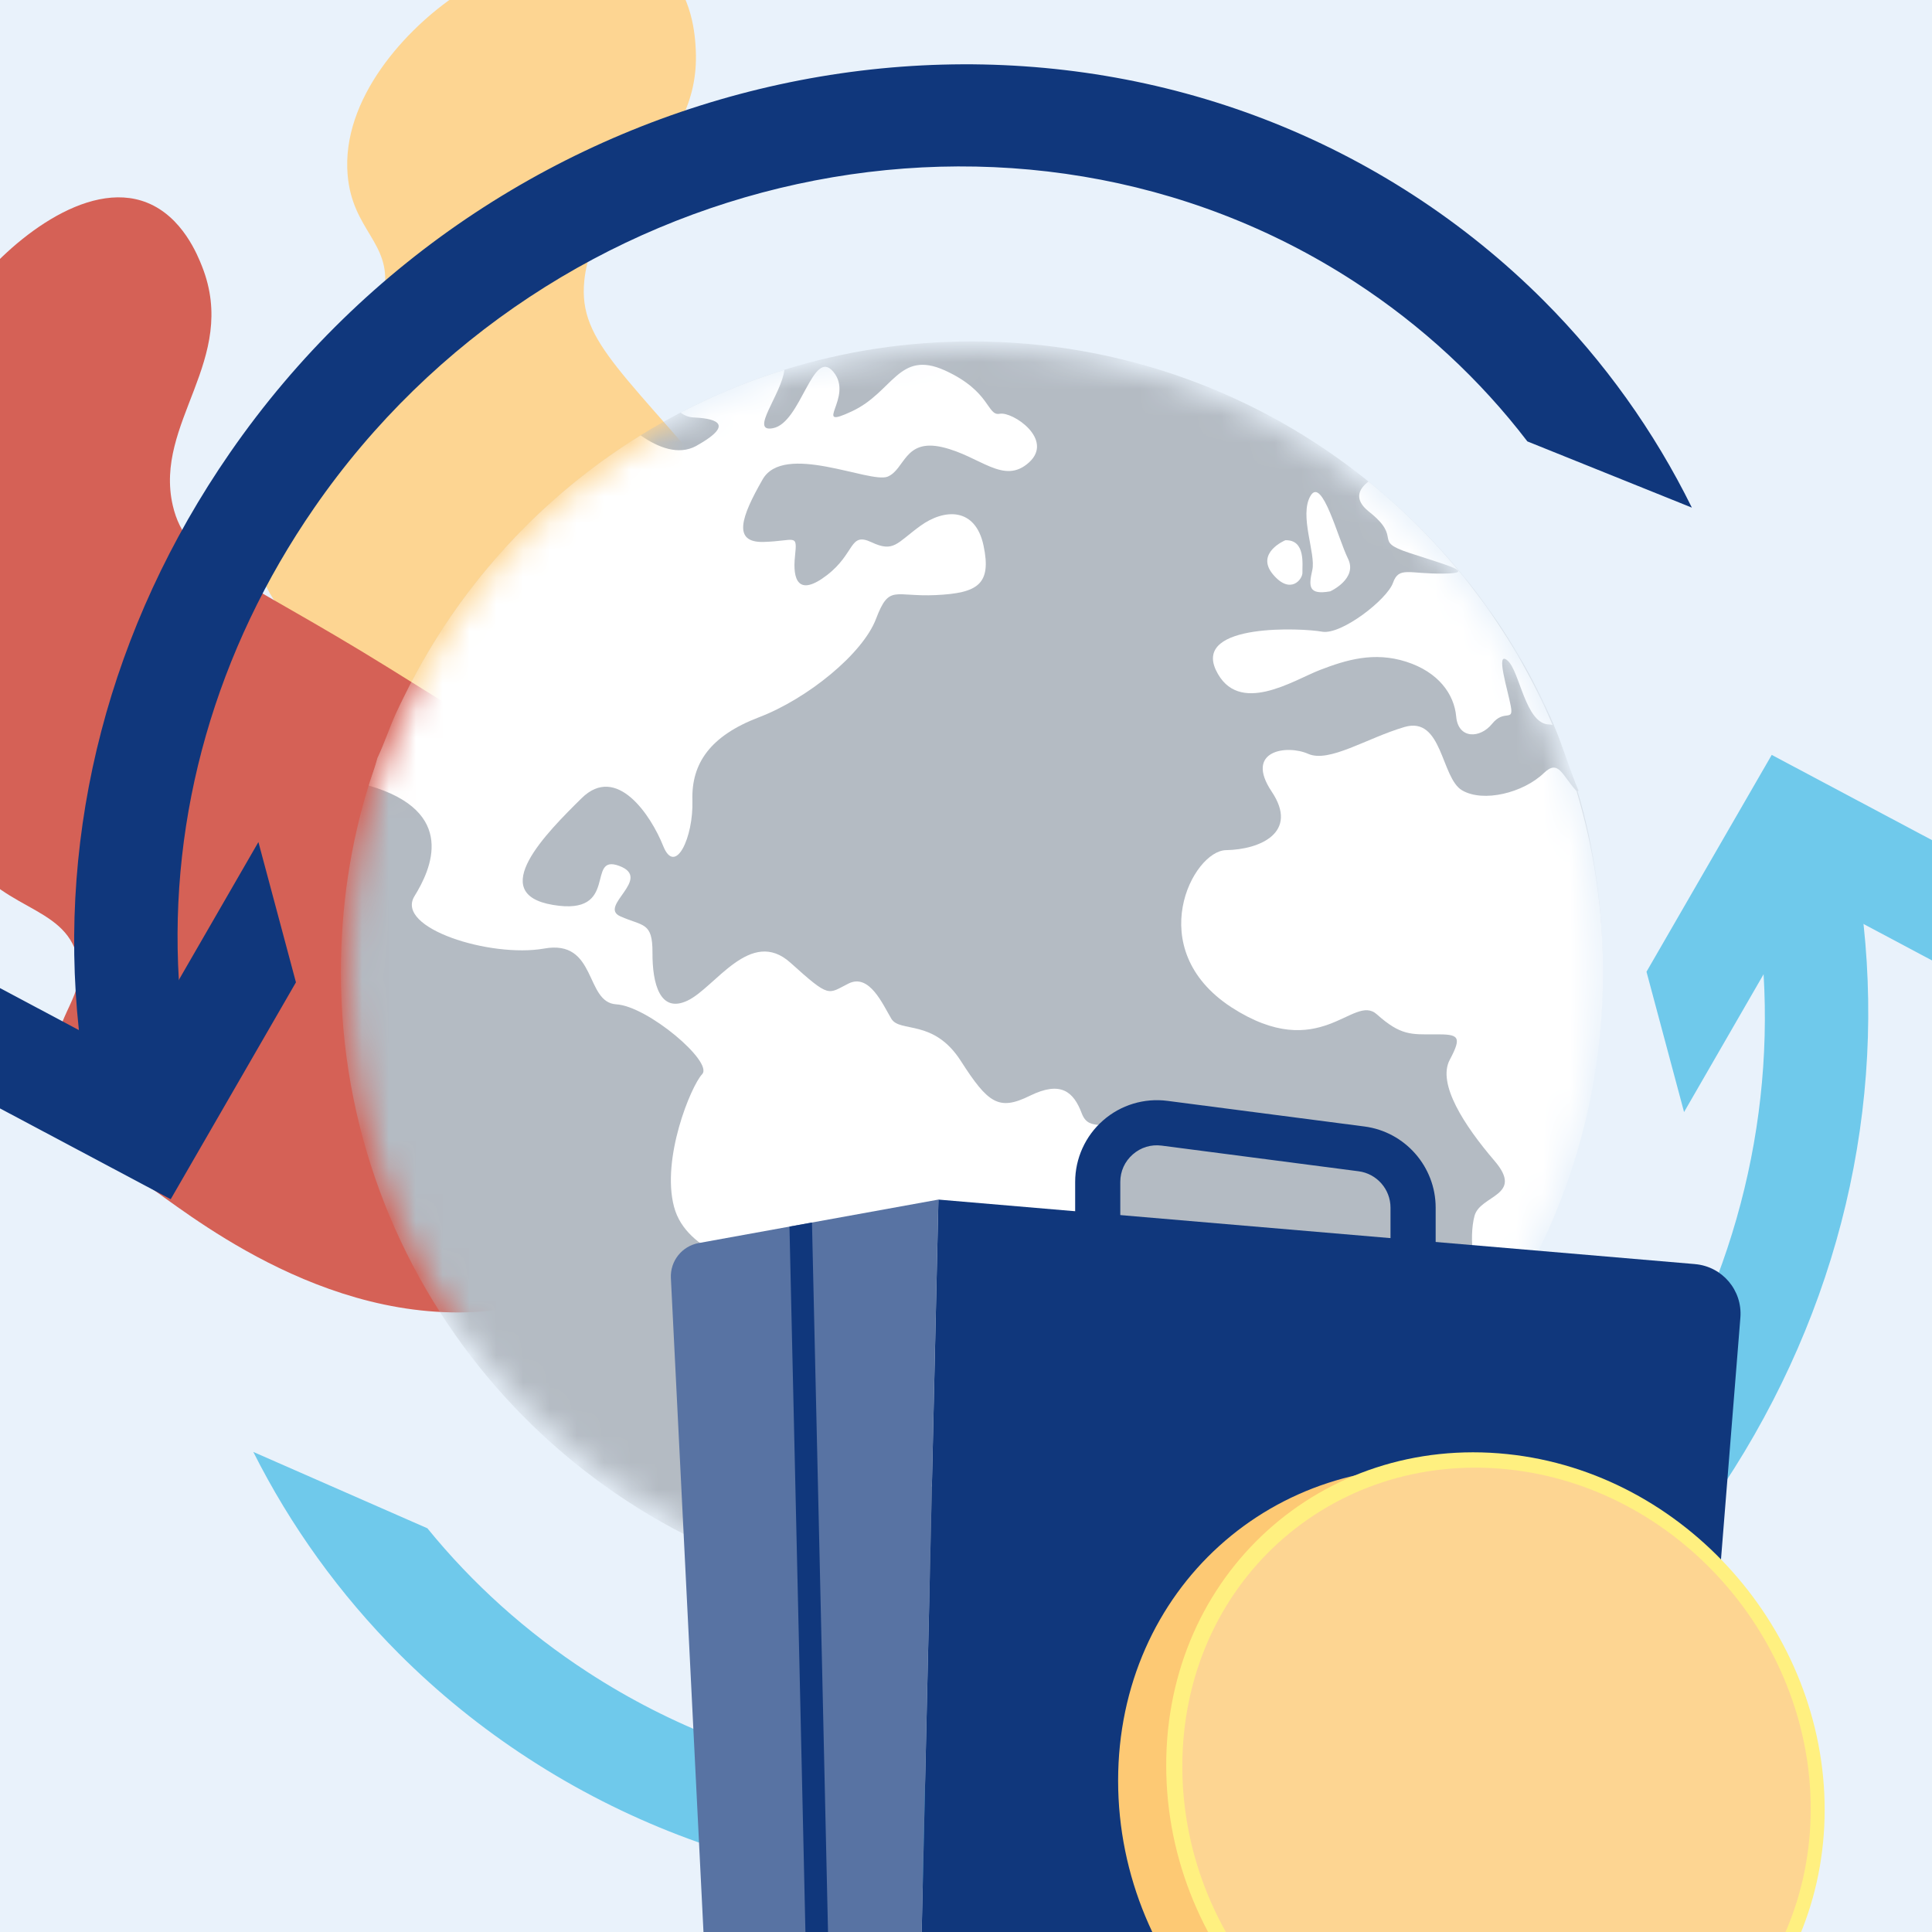 <svg width="72" height="72" viewBox="0 0 72 72" fill="none" xmlns="http://www.w3.org/2000/svg">
<rect x="0" y="0" width="72" height="72" fill="#333333" stroke="none"/>
<g clip-path="url(#clip0_539_27045)">
<rect width="72" height="72" fill="#E9F2FB"/>
<path d="M25.954 45.032C27.291 45.063 29.542 45.115 31.649 43.722C35.48 41.188 36.348 35.52 35.586 31.48C34.931 28.009 32.555 25.112 27.805 19.316C23.331 13.857 21.535 12.807 21.776 10.455C22.119 7.102 26.116 5.845 25.93 1.873C25.907 1.397 25.831 -0.24 24.684 -1.226C22.72 -2.912 18.998 -1.506 17.045 -0.207C15.16 1.046 12.71 3.669 12.956 6.525C13.135 8.594 14.577 9.028 14.328 10.796C14.079 12.574 12.544 12.671 11.004 15.224C10.389 16.244 9.154 18.291 9.5 20.518C9.948 23.398 12.633 23.971 12.428 26.176C12.28 27.768 10.829 27.99 10.291 29.712C9.582 31.98 11.231 34.359 12.63 36.321C14.277 38.631 18.722 44.863 25.954 45.032V45.032Z" fill="#FDD592"/>
<path d="M20.661 48.359C21.861 47.981 23.881 47.344 25.335 45.463C27.976 42.044 27.029 36.732 25.122 33.366C23.485 30.475 20.489 28.616 14.499 24.898C8.857 21.395 6.939 21.005 6.439 18.838C5.726 15.748 8.904 13.414 7.532 9.934C7.367 9.517 6.802 8.082 5.481 7.553C3.22 6.648 0.333 9.03 -1.012 10.78C-2.31 12.468 -3.695 15.549 -2.608 18.017C-1.821 19.806 -0.405 19.754 -0.09 21.403C0.228 23.062 -1.109 23.615 -1.705 26.357C-1.943 27.452 -2.421 29.65 -1.436 31.528C-0.163 33.956 2.402 33.652 2.889 35.677C3.241 37.14 2.017 37.778 2.06 39.475C2.117 41.71 4.309 43.328 6.15 44.65C8.319 46.206 14.169 50.406 20.661 48.36L20.661 48.359Z" fill="#D56156"/>
<mask id="mask0_539_27045" style="mask-type:luminance" maskUnits="userSpaceOnUse" x="13" y="13" width="47" height="47">
<path d="M36.222 59.443C49.047 59.443 59.443 49.047 59.443 36.222C59.443 23.397 49.047 13 36.222 13C23.397 13 13 23.397 13 36.222C13 49.047 23.397 59.443 36.222 59.443Z" fill="white"/>
</mask>
<g mask="url(#mask0_539_27045)">
<path d="M59.728 36.241C59.728 41.218 58.165 45.834 55.515 49.633C55.505 49.649 55.468 49.664 55.468 49.679V49.68C51.31 55.772 44.185 59.719 36.194 59.719C35.54 59.719 34.914 59.688 34.274 59.6H34.273C34.27 59.6 34.269 59.639 34.266 59.639C33.951 59.613 33.639 59.601 33.328 59.562C33.217 59.549 33.106 59.544 32.996 59.529C32.899 59.516 32.801 59.507 32.705 59.492C32.62 59.48 32.536 59.469 32.453 59.456C32.434 59.453 32.415 59.451 32.396 59.448C32.191 59.414 31.987 59.379 31.783 59.34C31.781 59.34 31.781 59.34 31.779 59.34C20.914 57.264 12.704 47.712 12.704 36.241C12.704 33.816 13.056 31.476 13.738 29.275C13.845 28.93 13.978 28.589 14.066 28.251V28.25C14.332 27.687 14.51 27.134 14.754 26.592C14.852 26.375 14.961 26.16 15.065 25.946C15.637 24.773 16.307 23.654 17.059 22.6C17.128 22.504 17.199 22.409 17.268 22.314C17.547 21.935 17.838 21.565 18.139 21.204C18.59 20.662 19.065 20.141 19.563 19.642C20.858 18.343 22.304 17.194 23.872 16.224C24.357 15.924 24.855 15.64 25.363 15.376C26.593 14.734 27.886 14.198 29.232 13.78C31.44 13.094 33.788 12.724 36.222 12.724C41.821 12.724 46.962 14.68 51 17.945C53.97 20.348 56.386 23.458 57.906 27.02C58.246 27.816 58.475 28.633 58.829 29.471V29.471C58.829 29.475 58.789 29.478 58.79 29.482C59.432 31.623 59.728 33.891 59.728 36.241L59.728 36.241Z" fill="#B4BBC3"/>
<g style="mix-blend-mode:soft-light">
<path d="M41.345 44.17C40.841 44.881 39.279 45.794 40.339 47.587C41.389 49.375 40.266 49.711 39.543 49.543C38.818 49.378 36.561 49.285 36.937 50.311C37.312 51.337 37.959 51.722 37.132 52.119C36.306 52.513 35.956 53.544 35.11 54.963C34.27 56.384 32.274 55.155 32.865 56.58C33.455 58.005 33.916 57.867 33.86 58.86C33.847 59.133 34.028 59.412 34.273 59.679C33.958 59.653 33.642 59.621 33.328 59.583C33.217 59.57 33.107 59.555 32.997 59.54C32.899 59.527 32.802 59.513 32.705 59.498C32.62 59.486 32.536 59.472 32.453 59.459C32.434 59.456 32.439 59.452 32.42 59.45C32.219 59.416 32.114 59.379 31.848 59.341V59.34C31.671 59.172 31.782 58.99 31.809 58.793C32.072 56.96 29.543 55.7 29.119 54.415C28.703 53.134 29.114 52.37 29.017 51.308C28.919 50.248 29.265 48.842 28.655 47.949C28.045 47.059 25.586 46.761 25.117 44.965C24.646 43.172 25.742 40.488 26.168 40.031C26.589 39.574 24.132 37.494 22.963 37.428C21.788 37.356 22.258 34.991 20.272 35.351C18.283 35.7 14.708 34.59 15.447 33.396C16.056 32.412 17.079 30.242 13.74 29.275C13.847 28.93 13.979 28.588 14.067 28.251V28.25C14.333 27.687 14.511 27.134 14.755 26.592C14.853 26.375 14.962 26.16 15.066 25.946C15.639 24.773 16.309 23.654 17.06 22.6C17.128 22.504 17.2 22.409 17.269 22.314C17.548 21.935 17.839 21.565 18.14 21.204C18.591 20.662 19.066 20.141 19.564 19.642C20.858 18.343 22.305 17.194 23.873 16.224C24.535 16.688 25.29 16.973 25.942 16.621C27.542 15.726 26.487 15.588 25.832 15.555C25.662 15.547 25.496 15.479 25.363 15.376C26.593 14.734 27.887 14.198 29.232 13.78C29.133 14.684 27.905 16.134 28.808 15.957C29.859 15.757 30.288 12.918 31.06 13.861C31.843 14.809 30.204 16.05 31.743 15.331C33.284 14.618 33.49 13.028 35.207 13.802C36.933 14.585 36.776 15.512 37.258 15.42C37.737 15.33 39.289 16.373 38.351 17.231C37.403 18.092 36.535 16.995 35.115 16.664C33.694 16.338 33.729 17.5 33.075 17.765C32.41 18.022 29.204 16.472 28.417 17.873C27.621 19.262 27.283 20.232 28.464 20.196C29.643 20.163 29.72 19.857 29.627 20.73C29.533 21.603 29.748 22.257 30.817 21.435C31.883 20.616 31.644 19.816 32.477 20.207C33.311 20.599 33.41 20.244 34.296 19.6C35.182 18.956 36.348 18.889 36.654 20.334C36.96 21.779 36.437 22.104 34.878 22.177C33.319 22.252 33.142 21.76 32.646 23.064C32.151 24.368 30.089 26.043 28.278 26.733C26.471 27.424 25.763 28.446 25.804 29.824C25.847 31.205 25.168 32.662 24.714 31.524C24.258 30.382 22.981 28.46 21.677 29.745C20.371 31.032 18.098 33.308 20.61 33.724C23.117 34.148 21.809 31.799 23.076 32.269C24.341 32.741 22.274 33.776 23.12 34.15C23.967 34.527 24.322 34.351 24.316 35.505C24.309 36.659 24.596 37.779 25.624 37.289C26.652 36.802 27.971 34.54 29.458 35.878C30.946 37.219 30.84 37.044 31.621 36.654C32.401 36.264 32.898 37.433 33.218 37.966C33.537 38.498 34.791 37.955 35.808 39.539C36.824 41.124 37.222 41.407 38.38 40.836C39.539 40.266 40.011 40.69 40.313 41.49C40.614 42.29 41.327 41.508 41.671 42.565C42.013 43.622 41.849 43.458 41.347 44.17L41.345 44.17Z" fill="white"/>
<path d="M45.312 24.97C44.491 23.209 48.559 23.406 49.278 23.542C50.001 23.662 51.698 22.336 51.913 21.719C52.135 21.098 52.498 21.393 53.785 21.376C55.072 21.362 53.935 21.071 52.519 20.604C51.105 20.138 52.313 20.092 51.011 19.063C50.45 18.612 50.627 18.23 51 17.945C53.971 20.348 56.344 23.458 57.863 27.02C57.82 27.007 57.78 27 57.742 26.999C56.841 26.994 56.643 25.002 56.178 24.613C55.72 24.226 56.191 25.708 56.303 26.317C56.416 26.926 56.057 26.414 55.607 26.973C55.156 27.533 54.341 27.543 54.268 26.704C54.193 25.866 53.603 25.043 52.404 24.66C51.205 24.277 50.168 24.591 49.194 24.967C48.225 25.336 46.139 26.718 45.312 24.97L45.312 24.97Z" fill="white"/>
<path d="M55.525 49.679C55.606 49.075 55.739 48.45 55.486 48.221C54.872 47.651 54.738 46.099 54.951 45.312C55.163 44.524 56.818 44.569 55.695 43.26C54.57 41.946 53.555 40.388 54.028 39.496C54.501 38.606 54.357 38.541 53.471 38.547C52.584 38.552 52.195 38.591 51.312 37.802C50.427 37.002 49.211 39.688 45.884 37.534C42.557 35.358 44.451 31.691 45.698 31.682C46.953 31.661 48.418 31.027 47.39 29.497C46.365 27.961 47.967 27.744 48.75 28.093C49.534 28.439 50.924 27.511 52.341 27.093C53.761 26.677 53.698 28.99 54.487 29.453C55.28 29.917 56.766 29.549 57.537 28.808C58.089 28.279 58.209 28.896 58.754 29.481C59.396 31.622 59.74 33.891 59.74 36.241C59.74 41.237 58.183 45.87 55.525 49.679L55.525 49.679Z" fill="white"/>
<path d="M49.573 22.038C49.573 22.038 50.61 21.569 50.234 20.815C49.862 20.06 49.272 17.749 48.84 18.477C48.406 19.209 49.046 20.63 48.906 21.243C48.765 21.858 48.761 22.18 49.572 22.038L49.573 22.038Z" fill="white"/>
<path d="M48.538 21.333C48.523 21.09 48.676 20.103 47.899 20.134C47.901 20.132 46.776 20.602 47.434 21.399C48.095 22.194 48.554 21.575 48.538 21.333Z" fill="white"/>
</g>
</g>
<path d="M9.63 31.381L4.964 39.465L-3 35.227L-1.601 40.456L6.362 44.691L11.029 36.609L9.63 31.381Z" fill="#10377C"/>
<path d="M63.051 18.918L56.921 16.45C55.166 14.157 53.002 12.14 50.474 10.497C37.941 2.354 20.553 6.135 11.712 18.923C8.04 24.233 6.298 30.369 6.665 36.516C6.733 37.713 6.884 38.911 7.115 40.104C7.314 41.126 6.628 42.151 5.583 42.397C4.539 42.642 3.531 42.013 3.332 40.991C3.166 40.124 3.035 39.258 2.94 38.389C2.136 30.897 4.092 23.35 8.567 16.878C18.631 2.32 38.426 -1.984 52.692 7.285C54.462 8.436 56.073 9.747 57.519 11.193C59.793 13.47 61.651 16.08 63.051 18.918Z" fill="#10377C"/>
<path d="M62.76 41.443L67.426 33.358L75.389 37.596L73.99 32.367L66.027 28.133L61.36 36.214L62.76 41.443Z" fill="#6FC9EB"/>
<path d="M63.824 55.945C53.758 70.503 33.963 74.805 19.697 65.536C17.927 64.388 16.316 63.077 14.87 61.631C12.652 59.409 10.828 56.868 9.44 54.109L15.928 56.955C17.597 59.008 19.604 60.824 21.917 62.326C34.448 70.469 51.835 66.689 60.676 53.9C64.348 48.591 66.09 42.455 65.724 36.305C65.655 35.109 65.505 33.912 65.273 32.719C65.074 31.698 65.76 30.672 66.806 30.427C67.85 30.181 68.857 30.811 69.056 31.832C69.223 32.699 69.354 33.566 69.448 34.435C70.253 41.926 68.296 49.474 63.823 55.945H63.824Z" fill="#6FC9EB"/>
<path d="M53.503 47.128H51.82V45.004C51.82 44.32 51.309 43.738 50.631 43.65L43.292 42.694C42.897 42.643 42.514 42.759 42.215 43.022C41.915 43.285 41.75 43.65 41.75 44.048V46.003H40.068V44.048C40.068 43.172 40.446 42.337 41.105 41.758C41.763 41.179 42.64 40.912 43.509 41.026L50.849 41.981C52.362 42.178 53.503 43.478 53.503 45.004V47.128H53.503Z" fill="#10377C"/>
<path d="M26.038 46.325L34.972 44.705L34.162 80.114L27.565 79.033C26.978 78.937 26.537 78.444 26.508 77.849L25.002 47.631C24.97 46.997 25.413 46.439 26.038 46.325Z" fill="#5873A3"/>
<path d="M63.169 47.109L34.973 44.705L34.163 80.114L61.205 76.431C62.068 76.313 62.732 75.611 62.802 74.743L64.859 49.104C64.94 48.088 64.185 47.196 63.169 47.11V47.109Z" fill="#10377C"/>
<path d="M30.259 45.56L29.421 45.712C29.566 52.015 30.023 72.05 30.178 79.461L31.023 79.6C30.87 72.246 30.403 51.81 30.26 45.56H30.259Z" fill="#10377C"/>
<path d="M66.207 68.014C66.207 74.653 61.016 79.876 54.381 79.672C47.476 79.46 41.669 73.496 41.669 66.36C41.669 59.224 47.476 54.043 54.381 54.762C61.016 55.453 66.207 61.376 66.207 68.015V68.014Z" fill="#FDC974"/>
<path d="M68 67.442C68 74.081 62.809 79.303 56.174 79.1C49.269 78.888 43.461 72.924 43.461 65.788C43.461 58.651 49.269 53.471 56.174 54.19C62.809 54.881 68 60.803 68 67.442V67.442Z" fill="#FFF080"/>
<path d="M67.48 67.407C67.48 73.753 62.513 78.738 56.174 78.532C49.59 78.319 44.062 72.628 44.062 65.828C44.062 59.028 49.59 54.082 56.174 54.757C62.513 55.407 67.48 61.061 67.48 67.407Z" fill="#FDD592"/>
<path d="M67.106 67.382C67.106 73.519 62.3 78.333 56.174 78.127C49.818 77.914 44.488 72.417 44.488 65.857C44.488 59.297 49.818 54.519 56.174 55.163C62.3 55.783 67.106 61.245 67.106 67.382Z" fill="#FDD592"/>
</g>
<defs>
<clipPath id="clip0_539_27045">
<rect width="72" height="72" fill="white"/>
</clipPath>
</defs>
</svg>
